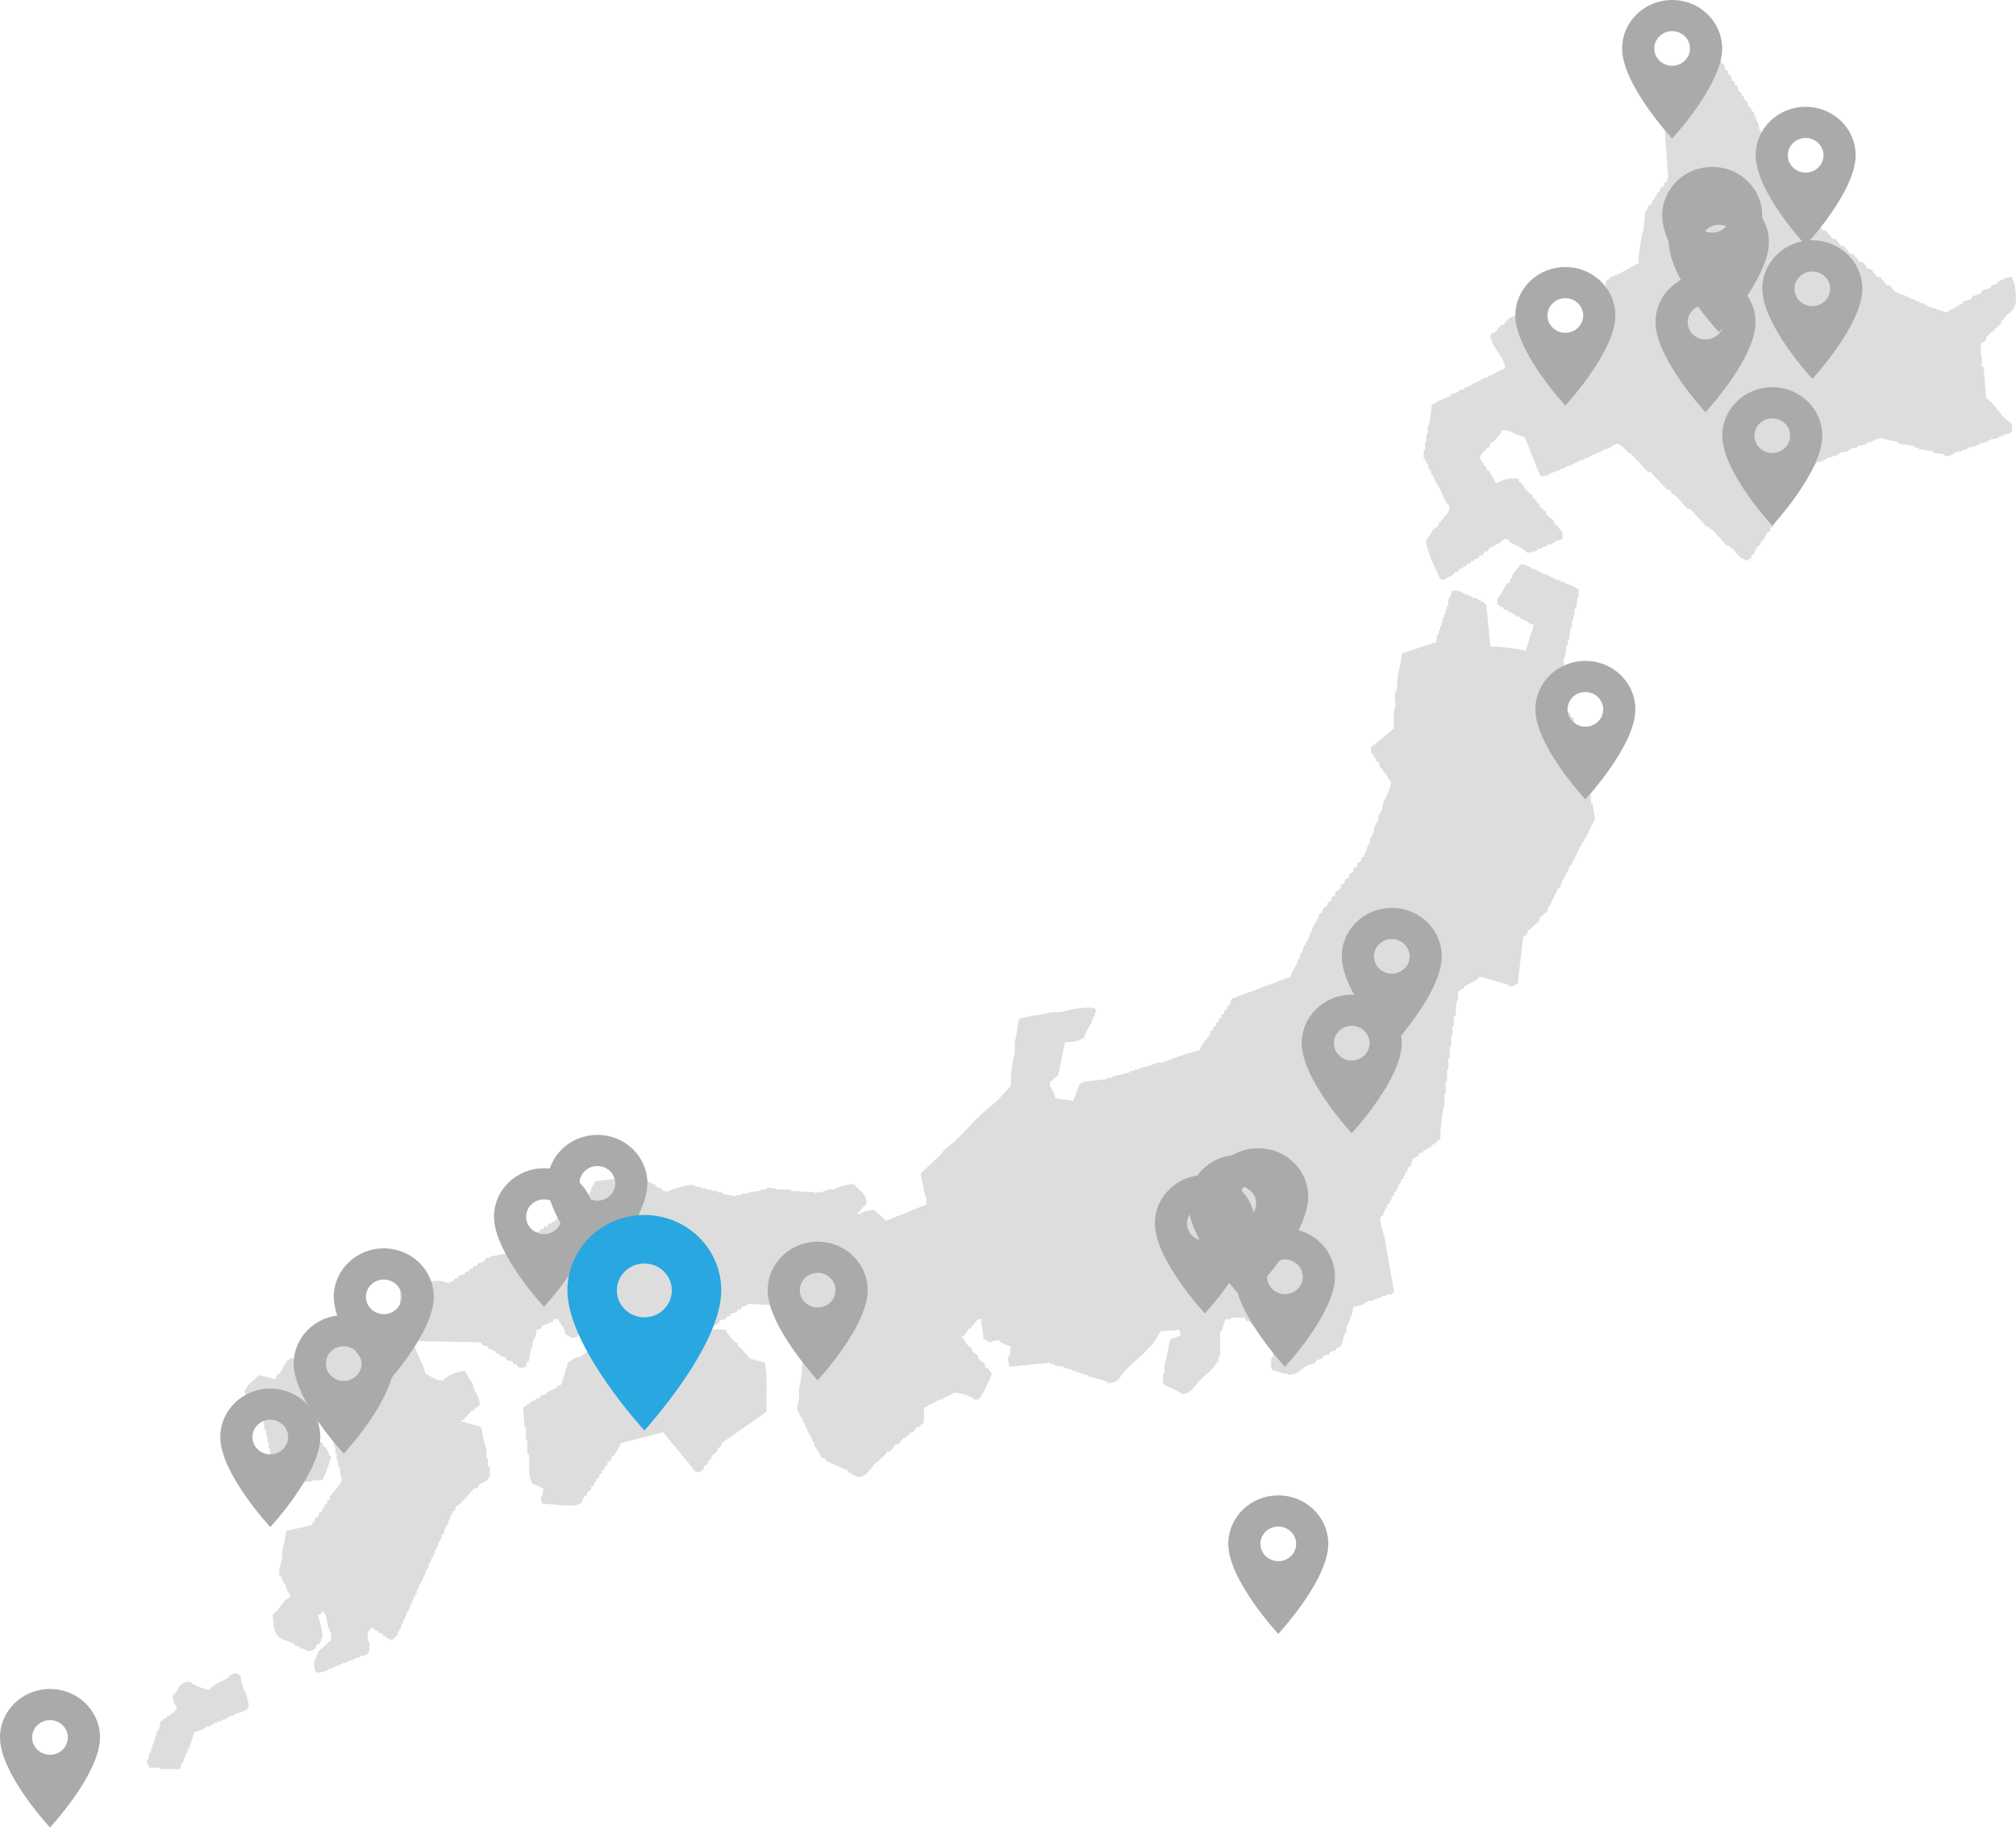 <svg width="302" height="274" viewBox="0 0 302 274" fill="none" xmlns="http://www.w3.org/2000/svg">
<path d="M297.542 50.907V50.498C298.291 49.818 299.033 49.138 299.782 48.452V48.043H299.985C300.123 47.839 300.255 47.634 300.392 47.43C300.919 46.894 301.584 46.648 301.817 45.794C302.2 45.379 301.907 42.431 301.614 42.118C301.548 41.914 301.476 41.709 301.41 41.505C300.356 41.577 299.901 41.908 299.171 42.323V42.527C298.901 42.593 298.626 42.666 298.357 42.732C298.291 42.87 298.219 43.002 298.153 43.141C297.746 43.279 297.339 43.412 296.932 43.55C296.866 43.688 296.794 43.821 296.728 43.959C296.321 44.097 295.914 44.23 295.507 44.368C295.441 44.506 295.369 44.639 295.303 44.777C294.896 44.915 294.489 45.048 294.082 45.186C294.016 45.324 293.944 45.457 293.878 45.595H293.471V45.8H293.064V46.004C292.543 46.299 292.016 46.395 291.639 46.822C290.621 46.479 289.603 46.142 288.586 45.8V45.595H288.178V45.391H287.568V45.186C287.298 45.12 287.023 45.048 286.753 44.981V44.777H286.143V44.572C285.873 44.506 285.598 44.434 285.328 44.368V44.163H284.718V43.959H284.311V43.754H283.904C283.634 43.412 283.359 43.075 283.089 42.732H282.682C282.341 42.323 282.006 41.914 281.664 41.505H281.257C280.916 41.096 280.581 40.687 280.239 40.278H279.832C279.563 39.935 279.287 39.598 279.018 39.255H278.611C278.27 38.846 277.934 38.437 277.593 38.028H277.186C276.845 37.619 276.509 37.21 276.168 36.801H275.761C275.492 36.458 275.216 36.121 274.947 35.778H274.54C274.198 35.369 273.863 34.96 273.522 34.551H273.115C272.773 34.142 272.438 33.733 272.097 33.324H271.69C271.348 32.915 271.013 32.506 270.672 32.097H270.265C269.995 31.754 269.72 31.417 269.45 31.074H269.043C268.702 30.665 268.367 30.256 268.025 29.847C267.822 29.781 267.618 29.709 267.415 29.643V29.234H267.211C267.145 28.891 267.074 28.554 267.008 28.211H266.804V27.622H266.601V27.008H266.397V26.599H266.193C266.128 26.19 266.056 25.781 265.99 25.372H265.786V24.963H265.583C265.517 24.554 265.445 24.145 265.379 23.736H265.176V23.327H264.972C264.834 22.713 264.703 22.1 264.565 21.486H264.361V21.077H264.158C264.092 20.668 264.02 20.259 263.954 19.85H263.751V19.441H263.547C263.481 19.032 263.409 18.623 263.344 18.214H263.14V17.805H262.936V17.191H262.733V16.794C262.595 16.728 262.463 16.656 262.326 16.59V16.181C262.188 16.114 262.056 16.042 261.919 15.976C261.853 15.706 261.781 15.429 261.715 15.158C261.577 15.092 261.446 15.02 261.308 14.954V14.544C261.17 14.478 261.038 14.406 260.901 14.34V13.931C260.763 13.865 260.631 13.793 260.494 13.726C260.428 13.456 260.356 13.179 260.29 12.908C260.152 12.842 260.021 12.77 259.883 12.704V12.295C259.745 12.229 259.614 12.156 259.476 12.09C259.41 11.82 259.338 11.543 259.272 11.272C259.135 11.206 259.003 11.134 258.865 11.068V10.659C258.727 10.593 258.596 10.52 258.458 10.454C258.392 10.184 258.32 9.907 258.254 9.636C258.117 9.57 257.985 9.498 257.847 9.432V9.023C257.71 8.956 257.578 8.884 257.44 8.818V8.409C257.356 8.277 257.171 8.265 257.033 8C256.159 8.06 255.77 8.235 255.201 8.614C255.135 8.752 255.063 8.884 254.997 9.023C254.728 9.089 254.453 9.161 254.183 9.227C254.117 9.365 254.045 9.498 253.98 9.636H253.572C253.507 9.774 253.435 9.907 253.369 10.045H252.962C252.896 10.184 252.824 10.316 252.758 10.454H252.351C252.285 10.593 252.213 10.725 252.147 10.863C251.944 10.929 251.74 11.002 251.537 11.068V11.272C251.267 11.338 250.992 11.411 250.723 11.477C250.657 11.615 250.585 11.748 250.519 11.886H250.112C250.046 12.024 249.974 12.156 249.908 12.295H249.501V12.499C249.298 12.638 249.094 12.77 248.89 12.908C249.232 17.54 249.567 22.172 249.908 26.797H249.705V27.207C249.567 27.273 249.435 27.345 249.298 27.411V27.82C249.094 27.959 248.89 28.091 248.687 28.229V28.638C248.549 28.704 248.417 28.776 248.28 28.843C248.214 29.047 248.142 29.252 248.076 29.456H247.873V29.865C247.735 29.931 247.603 30.004 247.465 30.07V30.479C247.262 30.617 247.058 30.75 246.855 30.888V31.297H246.651V31.706H246.448C246.382 32.524 246.31 33.342 246.244 34.16C245.843 35.538 245.442 37.836 245.43 39.472C244.382 39.959 243.346 40.584 242.376 41.108C241.969 41.246 241.562 41.378 241.155 41.517V41.721C240.951 41.86 240.748 41.992 240.544 42.13C240.478 45.264 240.407 48.392 240.341 51.526C239.934 51.664 239.526 51.797 239.119 51.935V52.14H238.509V52.344H238.102V52.549C237.527 52.843 237.126 52.663 236.677 53.162C235.946 53.072 235.557 52.886 235.048 52.549C234.982 52.41 234.91 52.278 234.844 52.14H234.437C234.372 52.001 234.3 51.869 234.234 51.731H233.827C233.761 51.592 233.689 51.46 233.623 51.322H233.216C233.15 51.183 233.078 51.051 233.012 50.913H232.605C232.539 50.774 232.468 50.642 232.402 50.504H231.995C231.929 50.365 231.857 50.233 231.791 50.094H231.384C231.318 49.956 231.246 49.824 231.18 49.685H230.773C230.707 49.547 230.635 49.415 230.57 49.276C230.366 49.21 230.163 49.138 229.959 49.072V48.867C229.169 48.338 228.037 48.013 227.516 47.231C226.415 47.279 226.061 47.706 225.481 48.254C225.415 48.392 225.343 48.525 225.277 48.663H224.87C224.529 49.072 224.193 49.481 223.852 49.89H223.445C223.325 50.299 223.475 50.064 223.241 50.299C223.481 52.158 225.307 53.307 225.481 55.201C224.624 55.388 224.097 55.875 223.445 56.224H223.038V56.428C222.631 56.567 222.224 56.699 221.816 56.837V57.042H221.409V57.247H221.002V57.451H220.595V57.656H220.188V57.86C219.918 57.926 219.643 57.998 219.374 58.065V58.269C219.104 58.335 218.829 58.407 218.559 58.474V58.678C218.152 58.816 217.745 58.949 217.338 59.087V59.292C216.733 59.617 214.746 60.248 214.488 60.723C214.35 61.746 214.219 62.769 214.081 63.785H213.877V65.012H213.674V66.239H213.47V67.466H213.267V68.694H213.47V69.103H213.674V69.512H213.877C213.943 69.782 214.015 70.059 214.081 70.33H214.285C214.35 70.6 214.422 70.877 214.488 71.148H214.692V71.557H214.895V71.966H215.099V72.375H215.302V72.784H215.506C216.063 73.837 216.272 75.118 217.134 75.846C217.081 76.718 216.913 76.802 216.524 77.277H216.32V77.686C216.182 77.752 216.051 77.825 215.913 77.891V78.095C215.775 78.161 215.644 78.234 215.506 78.3V78.709C215.236 78.913 214.961 79.118 214.692 79.322C214.308 79.858 214.231 80.393 213.674 80.754C213.53 82.384 215.021 85.085 215.709 86.679C215.913 86.745 216.117 86.817 216.32 86.883C216.691 86.444 217.248 86.396 217.745 86.065C217.811 85.927 217.883 85.795 217.949 85.656H218.38C218.446 85.518 218.517 85.386 218.583 85.247C218.787 85.181 218.99 85.109 219.194 85.043V84.838H219.601C219.667 84.7 219.739 84.568 219.805 84.429H220.212C220.278 84.291 220.35 84.159 220.415 84.02H220.823V83.816C221.026 83.75 221.23 83.677 221.433 83.611C221.499 83.473 221.571 83.341 221.637 83.202H222.044C222.182 82.998 222.313 82.793 222.451 82.589H222.858C222.924 82.45 222.996 82.318 223.062 82.18C223.828 81.668 224.714 81.428 225.301 80.748H225.912C225.977 80.886 226.049 81.019 226.115 81.157C226.959 81.686 228.151 82.047 228.762 82.793C229.528 82.739 229.827 82.661 230.39 82.384V82.18H231.001V81.975C231.27 81.909 231.546 81.837 231.815 81.771V81.566H232.426V81.362H232.833V81.157C233.24 81.019 233.647 80.886 234.054 80.748V79.725C233.719 79.449 233.533 79.022 233.24 78.703C233.102 78.637 232.971 78.564 232.833 78.498V78.089C232.426 77.746 232.019 77.41 231.611 77.067V76.658C231.27 76.387 230.935 76.11 230.594 75.84V75.43H230.39C230.252 75.226 230.121 75.022 229.983 74.817C229.845 74.751 229.713 74.679 229.576 74.612V74.203C229.235 73.933 228.899 73.656 228.558 73.385C228.133 72.79 228.241 72.573 227.54 72.158V71.749C226.109 71.491 225.289 71.864 224.08 72.363C223.738 71.749 223.403 71.136 223.062 70.522C222.924 70.456 222.792 70.384 222.655 70.318V69.909C222.517 69.842 222.385 69.77 222.247 69.704V69.295H222.044C221.768 68.838 222.128 69.012 221.637 68.681C221.828 67.978 222.415 67.52 222.858 67.045H223.062C223.128 66.841 223.199 66.636 223.265 66.432C223.403 66.366 223.535 66.293 223.672 66.227C224.199 65.668 224.75 65.126 225.097 64.387C226.51 64.489 227.007 65.283 228.354 65.409C229.217 67.274 229.893 69.506 230.797 71.334C232.06 71.28 231.869 71.118 232.629 70.721H233.036V70.516H233.647V70.312C233.916 70.245 234.192 70.173 234.461 70.107V69.903C234.803 69.836 235.138 69.764 235.479 69.698V69.493H235.886V69.289H236.293V69.085H236.701V68.88H237.311V68.675C237.581 68.609 237.856 68.537 238.125 68.471V68.266H238.533V68.062H239.143V67.857C239.413 67.791 239.688 67.719 239.958 67.653V67.448H240.365V67.244H240.975V67.039H241.383V66.835C241.802 66.606 241.873 66.787 242.197 66.426C242.933 66.63 243.304 67.214 243.825 67.653V67.857H244.232C245.113 68.808 245.999 69.764 246.879 70.715H247.286C248.1 71.599 248.914 72.483 249.729 73.367H250.136C250.202 73.506 250.273 73.638 250.339 73.776C250.609 73.981 250.884 74.185 251.154 74.39C251.698 75.004 252.237 75.617 252.782 76.231H253.189C254.004 77.115 254.818 77.999 255.632 78.883H256.039V79.088C256.243 79.226 256.446 79.359 256.65 79.497C257.326 80.243 258.009 80.995 258.685 81.746H259.093C259.158 81.885 259.23 82.017 259.296 82.156H259.5C260.086 82.727 260.416 83.539 261.332 83.792C261.565 84.02 261.332 83.876 261.739 83.996C261.943 83.744 262.23 83.744 262.35 83.587V83.178C262.487 83.112 262.619 83.04 262.757 82.974C262.823 82.769 262.894 82.565 262.96 82.36H263.164V81.951C263.367 81.813 263.571 81.68 263.775 81.542V81.133C263.912 81.067 264.044 80.995 264.182 80.928C264.248 80.724 264.319 80.519 264.385 80.315H264.589V79.906C264.792 79.767 264.996 79.635 265.2 79.497V79.088C265.337 79.022 265.469 78.949 265.607 78.883C265.673 78.679 265.744 78.474 265.81 78.27H266.014V77.861C266.151 77.794 266.283 77.722 266.421 77.656V77.247C266.624 77.109 266.828 76.977 267.032 76.838V76.429C267.169 76.363 267.301 76.291 267.439 76.225C267.505 76.02 267.576 75.816 267.642 75.611H267.846V75.202C267.984 75.136 268.115 75.064 268.253 74.998V74.588C268.457 74.45 268.66 74.318 268.864 74.179V73.77C269.001 73.704 269.133 73.632 269.271 73.566C269.337 73.361 269.409 73.157 269.474 72.952H269.678V72.543C269.882 72.405 270.085 72.273 270.289 72.134V71.725C270.426 71.659 270.558 71.587 270.696 71.521C270.762 71.316 270.833 71.112 270.899 70.907H271.103V70.498C271.241 70.432 271.372 70.36 271.51 70.293V69.885H271.714C271.851 69.68 271.983 69.475 272.121 69.271C272.462 69.205 272.797 69.133 273.139 69.066V68.862H273.546V68.657C273.887 68.591 274.222 68.519 274.563 68.453V68.248H275.174V68.044H275.581V67.839C275.988 67.773 276.396 67.701 276.803 67.635V67.43H277.21V67.226C277.551 67.16 277.886 67.087 278.228 67.021V66.817C278.635 66.751 279.042 66.678 279.449 66.612V66.408H279.856V66.203H280.467V65.999H280.874V65.794H281.485V65.59C282.437 65.794 283.383 65.999 284.335 66.203V66.408C285.149 66.546 285.963 66.678 286.777 66.817V67.021H287.388V67.226C288.136 67.364 288.879 67.496 289.627 67.635V67.839C290.172 67.906 290.711 67.978 291.256 68.044V68.248C292.172 68.501 292.771 67.839 293.291 67.635H293.902V67.43H294.513V67.226H294.92V67.021C295.327 66.955 295.734 66.883 296.141 66.817V66.612H296.548V66.408C296.956 66.342 297.363 66.269 297.77 66.203V65.999H298.177V65.794C298.584 65.728 298.991 65.656 299.398 65.59V65.385H299.805V65.181H300.416V64.976H301.003C301.039 64.958 301.212 64.669 301.41 64.567V63.544C301.003 63.202 300.596 62.865 300.189 62.522C299.321 61.65 298.632 60.278 297.542 59.665C297.405 58.101 297.273 56.531 297.135 54.967H296.932C296.74 54.293 297.099 53.559 296.728 53.126V51.49C297.003 51.316 297.273 51.111 297.542 50.907ZM238.323 120.358V119.336C237.868 117.886 237.551 115.913 237.102 114.433C236.76 112.388 236.425 110.349 236.084 108.304H235.88C235.814 108.033 235.743 107.756 235.677 107.486C235.539 107.419 235.407 107.347 235.27 107.281V106.872C235.132 106.806 235 106.734 234.862 106.668C234.797 106.397 234.725 106.12 234.659 105.849C234.521 105.783 234.389 105.711 234.252 105.645V105.236C234.072 104.923 233.539 104.207 233.234 104.009C233.33 102.427 233.833 100.815 234.252 99.515V98.493H234.455C234.521 97.879 234.593 97.266 234.659 96.652H234.862V95.834H235.066C235.132 95.221 235.204 94.607 235.27 93.993H235.473V92.971H235.677V92.153H235.88V91.13H236.084C236.299 90.475 236.096 89.747 236.491 89.29V88.267C235.946 87.996 235.407 87.72 234.862 87.449H234.455V87.244C234.186 87.178 233.91 87.106 233.641 87.04V86.835H233.03V86.631H232.623V86.426H232.216V86.222H231.809V86.017H231.198V85.813H230.791V85.608H230.384V85.404H229.977V85.199H229.366V84.995C228.917 84.766 228.917 84.977 228.552 84.586H227.738C227.331 85.133 226.923 85.674 226.516 86.222V86.631H226.313C226.247 86.835 226.175 87.04 226.109 87.244C225.971 87.311 225.84 87.383 225.702 87.449C225.187 88.219 224.954 89.103 224.277 89.699V90.517C224.415 90.583 224.547 90.655 224.684 90.721V90.926H225.091C225.157 91.064 225.229 91.196 225.295 91.335H225.702L226.109 91.744H226.516V91.948H226.923C226.989 92.087 227.061 92.219 227.127 92.357H227.534L227.941 92.766H228.348V92.971H228.756V93.175C229.067 93.392 229.33 93.5 229.773 93.584C229.366 94.878 228.959 96.171 228.552 97.464C226.935 97.151 225.115 96.827 223.259 96.851C223.056 94.739 222.852 92.628 222.649 90.517H222.445V90.312H222.241V90.108H221.834V89.903H221.427V89.699C221.086 89.632 220.751 89.56 220.409 89.494V89.29H220.002V89.085H219.595C218.799 88.658 218.925 88.466 217.559 88.472C217.434 89.043 217.116 89.446 216.949 89.903V90.721H216.745V91.335H216.542V91.948H216.338V92.562H216.135V93.175H215.931V93.789H215.727V94.403H215.524V95.016H215.32C215.254 95.425 215.183 95.834 215.117 96.243H214.913C213.285 96.791 211.656 97.332 210.028 97.879C209.932 98.878 209.662 100.093 209.417 100.941C209.351 101.825 209.279 102.71 209.213 103.594H209.01C208.752 104.496 209.321 105.849 208.806 106.451V109.104C207.651 110.054 206.501 111.011 205.346 111.961C205.382 112.478 205.352 112.683 205.549 112.984H205.753V113.393C205.89 113.459 206.022 113.531 206.16 113.597V114.006C206.298 114.072 206.429 114.144 206.567 114.211C206.633 114.481 206.705 114.758 206.771 115.029C206.908 115.095 207.04 115.167 207.178 115.233V115.642C207.315 115.708 207.447 115.781 207.585 115.847C207.92 116.352 207.89 116.743 208.399 117.074C208.249 118.355 207.603 119.36 207.178 120.34C207.112 120.749 207.04 121.158 206.974 121.567H206.771V121.976H206.567C206.501 122.385 206.429 122.794 206.363 123.203H206.16V123.612H205.956C205.89 124.021 205.819 124.43 205.753 124.84H205.549V125.249H205.346C205.28 125.658 205.208 126.067 205.142 126.476H204.939V126.885H204.735V127.498H204.531V127.907H204.328V128.316C204.19 128.382 204.058 128.455 203.921 128.521V128.93C203.717 129.068 203.514 129.201 203.31 129.339V129.748C203.106 129.886 202.903 130.019 202.699 130.157V130.566C202.496 130.704 202.292 130.837 202.089 130.975V131.384C201.885 131.522 201.681 131.655 201.478 131.793V132.202C201.274 132.34 201.071 132.473 200.867 132.611V133.02C200.598 133.225 200.322 133.429 200.053 133.634V134.043C199.849 134.181 199.646 134.313 199.442 134.452V134.861C199.239 134.999 199.035 135.132 198.832 135.27V135.679C198.628 135.817 198.424 135.95 198.221 136.088C198.155 136.292 198.083 136.497 198.017 136.702C197.88 136.768 197.748 136.84 197.61 136.906C197.544 137.177 197.472 137.453 197.407 137.724H197.203V138.133H196.999V138.542H196.796C196.658 138.951 196.527 139.36 196.389 139.769H196.185V140.383H195.982V140.792H195.778V141.201H195.575V141.61H195.371C195.233 142.019 195.102 142.428 194.964 142.837H194.76V143.451H194.557V143.86H194.353V144.269C194.012 144.912 193.503 145.466 193.335 146.314C190.42 147.403 187.504 148.491 184.582 149.58C184.319 149.779 184.355 150.326 184.175 150.603H183.971C183.906 150.807 183.834 151.012 183.768 151.216C183.63 151.282 183.498 151.355 183.361 151.421V151.83C183.223 151.896 183.091 151.968 182.954 152.034V152.443C182.816 152.509 182.684 152.582 182.546 152.648V153.057C182.409 153.123 182.277 153.195 182.139 153.261V153.67C182.002 153.737 181.87 153.809 181.732 153.875V154.284C181.594 154.35 181.463 154.422 181.325 154.488V154.898C180.834 155.631 179.948 156.359 179.697 157.352C177.727 157.755 175.751 158.555 173.997 159.192H173.182V159.397H172.572V159.601H171.961V159.806H171.147V160.01H170.536V160.215H169.925V160.419H169.315V160.624C168.435 160.829 167.549 161.033 166.668 161.238V161.442H165.854V161.647C164.633 161.785 163.411 161.917 162.19 162.056V162.26H161.783C161.442 163.144 161.106 164.029 160.765 164.913C159.885 164.775 158.999 164.642 158.119 164.504C157.981 164.095 157.849 163.686 157.712 163.277H157.508V162.868H157.304V162.254H157.101C157.574 161.845 158.053 161.436 158.526 161.027C158.867 159.391 159.202 157.761 159.544 156.125C160.166 156.119 161.472 156.004 161.783 155.716C161.986 155.649 162.19 155.577 162.394 155.511C162.531 155.102 162.663 154.693 162.801 154.284H163.004V153.875H163.208V153.466H163.411C163.549 153.057 163.681 152.648 163.818 152.239H164.022V151.625H164.226C164.16 151.421 164.088 151.216 164.022 151.012C162.465 150.753 160.43 151.186 158.933 151.625H157.508C156.071 152.046 154.006 152.131 152.622 152.648C152.419 153.707 152.293 155.156 152.012 156.119V157.755C151.641 159.048 151.383 161.039 151.401 162.657C150.725 163.409 150.042 164.155 149.365 164.907C148.551 165.587 147.737 166.266 146.923 166.952C145.103 168.763 143.534 170.736 141.426 172.263C141.289 172.468 141.157 172.672 141.019 172.877C140.001 173.827 138.984 174.784 137.966 175.734C137.996 176.444 138.487 179.085 138.78 179.41V180.432C136.744 181.25 134.709 182.068 132.673 182.886C132.254 182.17 131.464 181.942 131.045 181.25C130.206 181.256 129.207 181.449 128.805 181.864H128.398C128.871 181.316 129.35 180.775 129.823 180.228C129.733 178.573 128.62 178.429 127.991 177.37C126.566 177.394 125.734 177.828 124.734 178.188H123.92V178.393H123.309V178.597H122.291V178.802H122.088V178.597C120.866 178.531 119.645 178.459 118.424 178.393V178.188H116.592C116.292 178.104 115.364 177.803 114.759 177.984V178.188H113.945V178.393C113.335 178.459 112.724 178.531 112.113 178.597V178.802H111.095V179.007H110.281V179.211C109.605 179.073 108.922 178.94 108.245 178.802V178.597H107.431V178.393H106.617V178.188H105.803V177.984H104.988V177.779H104.174V177.575C103.067 177.244 100.42 178.303 99.696 178.597V178.393H99.289C99.223 178.255 99.151 178.122 99.085 177.984H98.678V177.779H98.271C98.205 177.641 98.133 177.509 98.067 177.37H97.66V177.166H97.253C97.187 177.027 97.115 176.895 97.049 176.757C96.78 176.691 96.505 176.618 96.235 176.552C96.169 176.414 96.097 176.282 96.032 176.143C95.463 175.885 94.271 176.27 93.996 176.348C92.367 176.552 90.739 176.757 89.11 176.961C89.044 177.166 88.973 177.37 88.907 177.575H88.703V177.984H88.5V178.597H88.296V179.007H88.093V179.62C87.889 179.686 87.685 179.758 87.482 179.825C87.416 179.963 87.344 180.095 87.278 180.234C87.075 180.3 86.871 180.372 86.668 180.438V180.643H86.26C86.195 180.781 86.123 180.913 86.057 181.052C85.787 181.118 85.512 181.19 85.243 181.256C85.177 181.395 85.105 181.527 85.039 181.665H84.632C84.566 181.804 84.494 181.936 84.428 182.074H84.021C83.955 182.213 83.884 182.345 83.818 182.483H83.411C83.345 182.622 83.273 182.754 83.207 182.892C83.003 182.958 82.8 183.031 82.596 183.097V183.301H82.189C82.123 183.44 82.052 183.572 81.986 183.71H81.579C81.513 183.849 81.441 183.981 81.375 184.119H80.968C80.902 184.258 80.83 184.39 80.764 184.528H80.357C80.291 184.667 80.219 184.799 80.154 184.938C79.884 185.004 79.609 185.076 79.339 185.142V185.347C79.136 185.413 78.932 185.485 78.729 185.551C78.663 185.689 78.591 185.822 78.525 185.96H78.118C78.052 186.098 77.98 186.231 77.914 186.369H77.507C77.441 186.507 77.37 186.64 77.304 186.778H76.897C76.831 186.916 76.759 187.049 76.693 187.187H76.286C76.22 187.326 76.148 187.458 76.082 187.596H75.675V187.801C74.927 187.939 74.184 188.071 73.436 188.21V188.414H72.825C72.688 188.619 72.556 188.823 72.418 189.028C72.149 189.094 71.873 189.166 71.604 189.232C71.538 189.371 71.466 189.503 71.4 189.641H70.993C70.927 189.78 70.856 189.912 70.79 190.05H70.382C70.317 190.189 70.245 190.321 70.179 190.459H69.772C69.706 190.598 69.634 190.73 69.568 190.869C69.299 190.935 69.023 191.007 68.754 191.073C68.688 191.211 68.616 191.344 68.55 191.482H68.143C68.077 191.62 68.005 191.753 67.94 191.891H67.533V192.096C66.994 192.3 66.383 191.939 66.108 191.891C65.234 191.747 63.797 192.174 63.258 191.687C62.168 191.675 60.779 191.602 60.001 191.891C59.935 194.345 59.863 196.793 59.797 199.242C58.959 199.26 57.211 199.464 56.744 199.037H53.487C53.421 199.176 53.349 199.308 53.283 199.446H52.876C52.535 199.855 52.199 200.264 51.858 200.673H51.451C51.044 201.148 50.637 201.624 50.23 202.105H49.822C49.481 202.514 49.146 202.923 48.805 203.332H48.398V203.537C47.937 203.928 47.637 204.379 46.973 204.559V204.764C46.296 204.493 45.614 204.216 44.937 203.946V203.741H44.53V203.537H43.919V203.332C42.71 203.639 42.506 204.878 41.883 205.786H41.68C41.446 206.087 41.38 206.141 41.273 206.604C40.459 206.4 39.644 206.195 38.83 205.991C38.201 206.743 37.076 207.152 36.794 208.24H36.591C36.537 208.403 37.1 209.522 37.202 209.672C37.405 209.81 37.609 209.943 37.812 210.081V210.49C37.95 210.556 38.082 210.628 38.219 210.695V211.104C38.357 211.17 38.489 211.242 38.626 211.308V211.717C38.83 211.856 39.033 211.988 39.237 212.126V212.535H39.441C39.507 213.083 39.578 213.624 39.644 214.171H39.848V214.99H40.051V216.012H40.255V217.035H40.459V217.853H40.662V218.875H40.866C40.931 219.218 41.003 219.555 41.069 219.898H41.476V220.102C41.716 220.187 43.68 219.158 44.326 219.08C44.308 220.493 44.26 221.035 44.733 221.937C45.434 221.955 46.601 222.075 46.973 221.733H48.194C48.619 221.522 49.397 218.881 49.619 218.262C49.182 217.895 49.134 217.323 48.805 216.83C48.667 216.764 48.535 216.692 48.398 216.626V216.217C48.26 216.15 48.128 216.078 47.99 216.012C47.458 215.212 47.344 214.544 47.38 213.155H49.008V213.359H49.212C49.278 213.702 49.349 214.039 49.415 214.382H49.619V214.996H49.822V215.814H50.026V216.632H50.23V217.654H50.433V218.677H50.637V219.699H50.84C51.056 220.355 50.858 221.077 51.247 221.54C50.954 222.653 49.966 223.369 49.415 224.193V224.602C49.278 224.668 49.146 224.74 49.008 224.806V225.215C48.87 225.282 48.739 225.354 48.601 225.42V225.829H48.398C48.332 226.033 48.26 226.238 48.194 226.443C48.056 226.509 47.925 226.581 47.787 226.647V227.056C47.583 227.194 47.38 227.327 47.176 227.465V227.874H46.973C46.781 228.127 46.823 228.271 46.565 228.488C45.344 228.758 44.123 229.035 42.901 229.306C42.746 230.184 42.524 231.375 42.291 232.163V233.39C42.159 233.823 41.626 235.339 41.883 236.043H42.087V236.452H42.291V236.861H42.494V237.27H42.698C42.835 237.679 42.967 238.088 43.105 238.497H43.308V238.906H43.512C43.56 239.255 42.871 239.538 42.698 239.724C42.045 240.416 41.728 241.27 40.866 241.769C40.866 242.714 41.015 244.374 41.476 244.831C42.003 245.721 43.195 245.763 44.123 246.263V246.467C44.392 246.533 44.667 246.605 44.937 246.672V246.876C45.5 247.135 45.482 246.78 45.955 247.285C47.38 247.291 47.026 247.051 47.583 246.263H47.787C48.02 245.968 48.092 245.902 48.194 245.445C48.589 244.975 47.835 242.599 47.583 241.974C47.966 241.793 48.176 241.709 48.398 241.36C49.062 242.022 48.99 243.959 49.619 244.626V245.649C48.942 246.263 48.26 246.876 47.583 247.49V247.899H47.38V248.512H47.176C46.937 249.222 47.098 249.848 47.176 250.353C47.583 250.473 47.35 250.323 47.583 250.557C48.23 250.485 48.685 250.395 49.212 250.148V249.944H49.822V249.739H50.23V249.535H50.84V249.33H51.247V249.126H51.858V248.921H52.265V248.717H52.876V248.512H53.283V248.308H53.894V248.103C54.235 248.037 54.57 247.965 54.912 247.899C54.959 247.875 55.109 247.598 55.319 247.49V245.854H55.115C55.085 244.993 55.013 244.356 55.522 244.013V243.808C55.726 243.875 55.929 243.947 56.133 244.013V244.217H56.54C56.606 244.356 56.678 244.488 56.744 244.626H57.151C57.217 244.765 57.288 244.897 57.354 245.035H57.761V245.24C58.211 245.517 58.049 245.15 58.372 245.649C59.115 245.559 59.049 245.475 59.39 245.035H59.593V244.422H59.797V244.013H60.001C60.066 243.742 60.138 243.466 60.204 243.195H60.408V242.581H60.611C60.749 242.172 60.881 241.763 61.019 241.354H61.222V240.945H61.426V240.332H61.629C61.767 239.923 61.899 239.514 62.036 239.105H62.24V238.695H62.444V238.082H62.647C62.713 237.811 62.785 237.535 62.851 237.264H63.054V236.855H63.312V236.241H63.515C63.653 235.832 63.785 235.423 63.922 235.014H64.126C64.192 234.671 64.264 234.334 64.329 233.992H64.533C64.599 233.721 64.671 233.444 64.737 233.173H64.94V232.764H65.144V232.151H65.347C65.485 231.742 65.617 231.333 65.754 230.924H65.958V230.515H66.162V229.901H66.365C66.503 229.492 66.635 229.083 66.772 228.674H66.976V228.265H67.179V227.652H67.383C67.449 227.381 67.521 227.104 67.586 226.833H67.79V226.424C67.928 226.358 68.059 226.286 68.197 226.22V225.811C68.538 225.54 68.874 225.263 69.215 224.993C69.826 224.313 70.436 223.633 71.047 222.948H71.454C71.592 222.743 71.724 222.539 71.861 222.334C72.508 221.883 73.053 222.003 73.286 221.107H73.49C73.238 220.716 73.478 220.247 73.286 219.675H73.083V218.448H72.879V217.221C72.55 216.247 72.251 214.803 72.065 213.75C71.113 213.48 70.167 213.203 69.215 212.932L69.011 212.728H69.418C69.826 212.253 70.233 211.777 70.64 211.296H71.047V211.092C71.317 210.887 71.592 210.683 71.861 210.478C71.807 209.101 71.496 209.083 71.047 208.228C70.981 207.958 70.909 207.681 70.844 207.41C70.436 206.731 70.029 206.051 69.622 205.365C68.514 205.383 66.772 206.165 66.365 206.797C65.144 206.725 64.611 206.177 63.719 205.774C63.342 203.994 62.222 202.622 61.887 200.872C65.275 200.938 68.67 201.01 72.059 201.076C72.125 201.215 72.197 201.347 72.262 201.485C72.532 201.551 72.807 201.624 73.077 201.69C73.143 201.828 73.214 201.961 73.28 202.099H73.687V202.303H74.094C74.16 202.442 74.232 202.574 74.298 202.712C74.502 202.779 74.705 202.851 74.909 202.917V203.122C75.178 203.188 75.454 203.26 75.723 203.326C75.789 203.464 75.861 203.597 75.927 203.735C76.196 203.801 76.471 203.873 76.741 203.94C76.807 204.078 76.879 204.21 76.944 204.349H77.352C77.417 204.487 77.489 204.619 77.555 204.758C78.076 205.022 78.322 204.794 78.776 204.758C78.842 204.487 78.914 204.21 78.98 203.94H79.184C79.321 203.26 79.453 202.58 79.591 201.894H79.794V201.076C79.998 200.511 80.345 200.036 80.405 199.236C80.609 199.169 80.812 199.097 81.016 199.031C81.082 198.893 81.153 198.76 81.219 198.622C81.908 198.189 82.584 198.303 83.051 197.6H83.662C83.728 197.804 83.8 198.009 83.866 198.213H84.069V198.622H84.273C84.728 199.458 84.422 199.939 85.494 200.258V200.463C85.823 200.336 86.081 200.397 86.512 200.258V200.054H87.326V199.849C87.937 199.783 88.548 199.711 89.158 199.645V199.44H89.972V199.236H90.787V199.031H91.601V198.827H92.415V198.622H93.433V198.418H94.247V198.213H95.062C96.271 197.804 97.498 197.401 99.133 197.395C100.013 197.329 100.899 197.257 101.779 197.191V197.395H102.186C102.252 197.533 102.324 197.666 102.39 197.804C102.659 197.87 102.935 197.942 103.204 198.009C103.27 198.147 103.342 198.279 103.408 198.418H103.815C104.3 198.688 104.605 199.067 105.24 199.236C104.701 199.735 103.845 199.392 103.001 199.645C101.797 200.006 100.115 200.054 98.929 200.463C98.81 200.872 98.959 200.637 98.726 200.872C98.738 202.129 98.864 203.825 98.522 204.752C97.546 204.77 94.301 204.962 93.84 204.547H92.212C92.146 204.343 92.074 204.138 92.008 203.934C91.871 203.867 91.739 203.795 91.601 203.729V203.32C91.397 203.182 91.194 203.049 90.99 202.911V202.502C90.853 202.436 90.721 202.364 90.583 202.297C90.517 202.093 90.445 201.888 90.38 201.684C88.596 201.744 87.889 202.688 86.716 203.32H86.308C86.189 203.386 85.141 204.06 85.087 204.138C84.746 205.227 84.41 206.316 84.069 207.404C83.866 207.471 83.662 207.543 83.459 207.609C83.393 207.747 83.321 207.88 83.255 208.018H82.848V208.222H82.441V208.427H82.034C81.968 208.565 81.896 208.698 81.83 208.836C81.561 208.902 81.285 208.974 81.016 209.04C80.95 209.179 80.878 209.311 80.812 209.45H80.405L79.998 209.859H79.591C79.525 209.997 79.453 210.129 79.387 210.268H78.98V210.472C78.776 210.61 78.573 210.743 78.369 210.881C78.435 211.831 78.507 212.788 78.573 213.738H78.776V215.784H78.98V217.829H79.184C79.489 218.923 78.986 221.005 79.591 221.708V222.118C79.746 222.376 80.878 222.575 81.219 222.936H81.423C81.285 223.194 81.351 223.946 81.219 224.163H81.016C81.04 224.698 81.094 224.854 81.219 225.185C82.004 225.342 86.165 225.703 86.512 225.39C87.41 225.131 87.105 224.794 87.53 224.163C87.668 224.097 87.799 224.024 87.937 223.958V223.549C88.141 223.411 88.344 223.278 88.548 223.14V222.731C88.685 222.665 88.817 222.593 88.955 222.527C89.021 222.322 89.092 222.118 89.158 221.913H89.362V221.504C89.499 221.438 89.631 221.366 89.769 221.299V220.89C89.907 220.824 90.038 220.752 90.176 220.686V220.277C90.314 220.211 90.445 220.139 90.583 220.072V219.663C90.721 219.597 90.853 219.525 90.99 219.459V219.05C91.194 218.911 91.397 218.779 91.601 218.641V218.232C91.739 218.166 91.871 218.093 92.008 218.027C92.349 217.414 92.685 216.8 93.026 216.187C95.127 215.639 97.229 215.098 99.337 214.55C100.965 216.523 102.594 218.502 104.222 220.475H105.036V220.271C105.174 220.205 105.306 220.133 105.443 220.066V219.657C105.647 219.519 105.851 219.387 106.054 219.248V218.839C106.192 218.773 106.324 218.701 106.461 218.635C106.527 218.43 106.599 218.226 106.665 218.021C106.934 217.817 107.21 217.612 107.479 217.408V216.999C107.683 216.86 107.886 216.728 108.09 216.59V216.181C110.329 214.617 112.568 213.047 114.807 211.483C114.807 209.083 114.975 206.201 114.604 204.126C113.855 203.922 113.113 203.717 112.365 203.512C111.892 202.965 111.413 202.424 110.94 201.876C110.802 201.81 110.67 201.738 110.533 201.672V201.263C110.395 201.197 110.263 201.124 110.125 201.058C109.599 200.499 109.042 199.958 108.7 199.218C107.737 199.037 107.24 199.115 106.258 199.218V198.809C106.826 198.676 107.228 198.496 107.683 198.195C107.748 198.057 107.82 197.924 107.886 197.786C108.156 197.72 108.431 197.648 108.7 197.581C108.766 197.443 108.838 197.311 108.904 197.172H109.311C109.377 197.034 109.449 196.902 109.515 196.763C109.784 196.697 110.06 196.625 110.329 196.559C110.395 196.421 110.467 196.288 110.533 196.15H110.94C111.006 196.012 111.077 195.879 111.143 195.741C111.413 195.675 111.688 195.602 111.957 195.536V195.332C113.652 195.398 115.352 195.47 117.047 195.536C117.316 195.873 117.753 196.06 118.064 196.354C118.13 196.493 118.202 196.625 118.268 196.763H118.675C118.945 197.106 119.22 197.443 119.489 197.786H119.896C120.411 198.159 120.292 198.598 121.118 198.809C121.477 199.127 124.531 198.827 125.596 198.809V199.627C125.351 199.825 125.189 200.288 124.986 200.445H124.578C124.513 200.583 124.441 200.715 124.375 200.854H124.171C124.105 200.992 124.034 201.124 123.968 201.263H123.561C123.423 201.467 123.291 201.672 123.154 201.876H122.746C122.609 202.081 122.477 202.285 122.339 202.49H121.932C121.729 202.761 121.525 203.037 121.321 203.308C120.89 203.627 121.112 203.103 120.711 203.717H120.304C120.07 205.004 120.034 206.809 119.693 208.006V209.642C119.615 209.919 119.28 210.899 119.489 211.483H119.693V211.892H119.896V212.301H120.1C120.166 212.571 120.238 212.848 120.304 213.119H120.507C120.573 213.389 120.645 213.666 120.711 213.937H120.914V214.346H121.118V214.755H121.321V215.164H121.525V215.573H121.729V215.982H121.932V216.391C122.339 217.071 122.746 217.75 123.154 218.436H123.561C123.627 218.575 123.698 218.707 123.764 218.845C124.848 219.32 125.938 219.802 127.021 220.277C127.087 220.415 127.159 220.548 127.225 220.686H127.632V220.89C128.051 221.125 128.087 220.89 128.446 221.299C129.889 221.209 130.32 220.03 131.093 219.254C131.566 218.845 132.044 218.436 132.517 218.027C132.655 217.823 132.787 217.618 132.925 217.414H133.332C133.601 217.071 133.877 216.734 134.146 216.391H134.553C134.823 216.048 135.098 215.711 135.367 215.368H135.757C135.822 215.23 135.894 215.098 135.96 214.959H136.164C136.23 214.821 136.301 214.689 136.367 214.55H136.774C136.978 214.28 137.182 214.003 137.385 213.732H137.792C137.858 213.594 137.93 213.462 137.996 213.323H138.199C138.535 212.812 138.409 211.681 138.403 210.869C138.606 210.803 138.81 210.731 139.014 210.665V210.46H139.421V210.256H139.828V210.051H140.235V209.846H140.642V209.642H141.253V209.437C141.869 209.137 142.45 209.101 142.881 208.619C143.923 208.637 145.462 209.095 145.935 209.642H146.545C147.06 209.395 148.312 206.502 148.581 205.762C148.306 205.54 148.204 205.203 147.97 204.944C147.833 204.878 147.701 204.806 147.563 204.74V204.331C147.222 204.06 146.887 203.783 146.545 203.512V203.103C146.276 202.899 146.001 202.694 145.731 202.49C145.665 202.285 145.594 202.081 145.528 201.876C145.39 201.81 145.258 201.738 145.121 201.672C144.785 201.317 144.522 200.92 144.306 200.445H144.103V200.24C144.803 199.837 144.695 199.603 145.121 199.013H145.324C145.731 198.538 146.138 198.063 146.545 197.581H146.953C147.09 198.604 147.222 199.627 147.36 200.643C147.563 200.709 147.767 200.782 147.97 200.848V201.052C148.413 201.161 149.102 200.595 149.802 200.848V201.052C150.341 201.293 150.868 201.552 151.431 201.666C151.365 202.141 151.293 202.622 151.227 203.097H151.024C151.018 203.831 151.048 204.258 151.227 204.734C153.263 204.529 155.299 204.325 157.334 204.12V204.325H157.945V204.529C158.418 204.595 158.897 204.667 159.37 204.734V204.938H159.981V205.143H160.591V205.347H161.202V205.552H161.813V205.756H162.423V205.961H163.034V206.165C163.926 206.514 165.495 206.61 166.088 207.188C167.716 207.11 167.722 206.183 168.53 205.347C170.327 203.488 172.697 201.93 173.823 199.422C174.775 199.356 175.721 199.284 176.673 199.218C176.739 199.488 176.811 199.765 176.877 200.036C176.332 200.24 175.793 200.445 175.248 200.649C175.021 201.9 174.775 203.386 174.434 204.529V205.756H174.23V207.188C174.47 207.669 176.577 208.277 177.08 208.824C178.517 208.746 178.96 207.549 179.726 206.779C180.66 205.846 181.744 205.167 182.373 203.922H182.576V203.103H182.78V199.428H182.983C183.187 198.815 183.391 198.201 183.594 197.587H184.408V197.383H186.444C186.51 197.521 186.582 197.654 186.648 197.792C186.851 197.858 187.055 197.93 187.258 197.997C187.396 198.201 187.528 198.406 187.665 198.61H188.073C188.138 198.748 188.21 198.881 188.276 199.019C188.821 199.392 189.348 199.488 189.701 200.042H190.515C190.803 199.903 191.659 197.87 191.737 197.389H192.144C191.94 198.003 191.737 198.616 191.533 199.23V200.048H191.33V200.866H191.126V201.684H190.923V202.502H190.719V203.32H190.515C190.282 204.048 190.432 204.643 190.515 205.161C191.126 205.365 191.737 205.57 192.347 205.774H192.958V205.979C194.437 205.876 194.88 205.137 195.808 204.547C196.215 204.409 196.622 204.276 197.029 204.138C197.095 204 197.167 203.867 197.233 203.729C197.502 203.663 197.778 203.591 198.047 203.525C198.113 203.386 198.185 203.254 198.251 203.115C198.52 203.049 198.796 202.977 199.065 202.911C199.131 202.773 199.203 202.64 199.269 202.502C199.538 202.436 199.813 202.364 200.083 202.297C200.149 202.159 200.221 202.027 200.286 201.888C200.49 201.822 200.694 201.75 200.897 201.684C201.173 201.022 201.226 200.385 201.508 199.639H201.711V198.821C202.047 197.894 202.645 196.932 202.729 195.759C203.208 195.657 203.879 195.56 204.358 195.35V195.145H204.765V194.941C205.172 194.875 205.579 194.802 205.986 194.736V194.532H206.597V194.327H207.004V194.123H207.615V193.918H208.429C208.435 193.912 208.651 193.599 208.836 193.509C208.363 190.784 207.884 188.059 207.411 185.341C207.303 184.992 206.597 182.766 206.801 182.279C206.938 182.213 207.07 182.14 207.208 182.074V181.665H207.411V181.256L207.818 180.847V180.438C207.956 180.372 208.088 180.3 208.225 180.234V179.825H208.429V179.416L208.836 179.007V178.597C208.974 178.531 209.106 178.459 209.243 178.393V177.984H209.447V177.575L209.854 177.166V176.757C209.992 176.691 210.123 176.618 210.261 176.552V176.143H210.465V175.734L210.872 175.325V174.916C211.01 174.85 211.141 174.778 211.279 174.712C211.417 174.303 211.548 173.894 211.686 173.485C211.89 173.418 212.093 173.346 212.297 173.28C212.434 173.076 212.566 172.871 212.704 172.666H213.111C213.177 172.528 213.249 172.396 213.315 172.257H213.722V172.053C213.925 171.987 214.129 171.915 214.332 171.848C214.398 171.71 214.47 171.578 214.536 171.439H214.943V171.235C215.213 171.03 215.488 170.826 215.757 170.621C215.781 168.895 215.961 166.94 216.368 165.514V163.878H216.572V162.038H216.775V160.197H216.979V158.561H217.182V156.72H217.386V155.084H217.589V153.652H217.793V152.221H217.997C218.254 151.355 217.907 150.35 218.404 149.767V148.539C218.541 148.473 218.673 148.401 218.811 148.335V148.13H219.218C219.284 147.992 219.356 147.86 219.422 147.721C220.194 147.204 221.14 147.054 221.661 146.29C223.086 146.699 224.511 147.108 225.936 147.517V147.721C226.995 147.703 226.732 147.649 227.361 147.312C227.63 144.996 227.905 142.681 228.175 140.365C228.378 140.226 228.582 140.094 228.785 139.956V139.547C229.396 138.999 230.007 138.458 230.618 137.911V137.502C231.025 137.159 231.432 136.822 231.839 136.479V136.07L232.246 135.661V135.252H232.45V134.843H232.653V134.434H232.857V134.025H233.06V133.616H233.264V133.207C233.402 133.14 233.533 133.068 233.671 133.002C233.809 132.593 233.94 132.184 234.078 131.775H234.282V131.366H234.485V130.957H234.689V130.548H234.892C234.958 130.277 235.03 130.001 235.096 129.73C235.234 129.664 235.365 129.592 235.503 129.525V129.116L235.91 128.707V128.298H236.114V127.889H236.317V127.48H236.521V127.071L236.928 126.662V126.253C237.066 126.187 237.197 126.115 237.335 126.049V125.67L237.742 125.261V124.852H237.946V124.442H238.149V124.033H238.353V123.624H238.557V123.215H238.76V122.806H238.964C238.826 121.988 238.694 121.17 238.557 120.358H238.323ZM195.79 193.894C195.335 194.014 195.275 194.063 194.976 194.303V194.508C194.772 194.574 194.569 194.646 194.365 194.712C194.299 194.851 194.227 194.983 194.162 195.121C193.623 195.5 193.09 195.584 192.737 196.144H192.329C192.671 195.41 193.18 194.766 193.347 193.894C193.892 193.762 194.311 193.497 194.569 193.076C195.443 193.124 195.257 193.202 195.79 193.485V193.894ZM36.04 251.093C36.022 251.057 35.735 250.888 35.633 250.684H34.819V250.888H34.411C34.346 251.027 34.274 251.159 34.208 251.297C33.346 251.863 31.903 252.29 31.358 253.138C30.46 252.964 29.035 252.518 28.508 251.911C26.544 251.953 26.963 253.198 25.862 253.956C25.892 254.75 26.035 255.225 26.472 255.592C26.377 256.242 26.413 256.085 26.065 256.41V256.615H25.658C25.592 256.753 25.52 256.885 25.455 257.024H25.053C24.988 257.162 24.916 257.294 24.85 257.433H24.443V257.637C24.305 257.704 24.173 257.776 24.036 257.842C23.97 258.251 23.898 258.66 23.832 259.069H23.628V259.478H23.425V260.092H23.221V260.705H23.018V261.319H22.814V261.932H22.611V262.546H22.407C22.341 262.889 22.269 263.226 22.204 263.568H22C22.048 264.447 22.126 264.26 22.407 264.795H24.036V265H26.886C27.101 264.886 27.161 264.23 27.293 263.977H27.496V263.364H27.7C27.766 263.093 27.837 262.816 27.903 262.546H28.107V261.932H28.311C28.58 261.114 28.855 260.296 29.125 259.478C29.664 259.352 30.256 259.111 30.753 258.864V258.66H31.364V258.455H31.771V258.251H32.178V258.046H32.585V257.842H33.196V257.637C33.465 257.571 33.741 257.499 34.01 257.433V257.228H34.417V257.024H35.028V256.819C35.639 256.615 36.249 256.41 36.86 256.206C36.914 256.176 37.052 255.905 37.267 255.797C37.213 254.317 36.675 253.397 36.249 252.326C36.178 251.911 36.112 251.502 36.04 251.093Z" fill="#DDDDDD"/>
<path d="M270.49 16C266.349 16 263 19.247 263 23.261C263 28.706 270.49 36.744 270.49 36.744C270.49 36.744 277.979 28.706 277.979 23.261C277.979 19.247 274.63 16 270.49 16ZM270.49 25.854C269.013 25.854 267.815 24.692 267.815 23.261C267.815 21.829 269.013 20.668 270.49 20.668C271.966 20.668 273.165 21.829 273.165 23.261C273.165 24.692 271.966 25.854 270.49 25.854Z" fill="#AAAAAA"/>
<path d="M250.49 0C246.349 0 243 3.247 243 7.261C243 12.706 250.49 20.744 250.49 20.744C250.49 20.744 257.979 12.706 257.979 7.261C257.979 3.247 254.63 0 250.49 0ZM250.49 9.854C249.013 9.854 247.815 8.692 247.815 7.261C247.815 5.829 249.013 4.667 250.49 4.667C251.966 4.667 253.165 5.829 253.165 7.261C253.165 8.692 251.966 9.854 250.49 9.854Z" fill="#AAAAAA"/>
<path d="M256.49 25C252.349 25 249 28.247 249 32.261C249 37.706 256.49 45.744 256.49 45.744C256.49 45.744 263.979 37.706 263.979 32.261C263.979 28.247 260.63 25 256.49 25ZM256.49 34.854C255.013 34.854 253.815 33.692 253.815 32.261C253.815 30.829 255.013 29.668 256.49 29.668C257.966 29.668 259.165 30.829 259.165 32.261C259.165 33.692 257.966 34.854 256.49 34.854Z" fill="#AAAAAA"/>
<path d="M257.49 29C253.349 29 250 32.246 250 36.261C250 41.706 257.49 49.744 257.49 49.744C257.49 49.744 264.979 41.706 264.979 36.261C264.979 32.246 261.63 29 257.49 29ZM257.49 38.854C256.013 38.854 254.815 37.692 254.815 36.261C254.815 34.829 256.013 33.667 257.49 33.667C258.966 33.667 260.165 34.829 260.165 36.261C260.165 37.692 258.966 38.854 257.49 38.854Z" fill="#AAAAAA"/>
<path d="M271.49 36C267.349 36 264 39.246 264 43.261C264 48.706 271.49 56.744 271.49 56.744C271.49 56.744 278.979 48.706 278.979 43.261C278.979 39.246 275.63 36 271.49 36ZM271.49 45.854C270.013 45.854 268.815 44.692 268.815 43.261C268.815 41.829 270.013 40.667 271.49 40.667C272.966 40.667 274.165 41.829 274.165 43.261C274.165 44.692 272.966 45.854 271.49 45.854Z" fill="#AAAAAA"/>
<path d="M265.49 58C261.349 58 258 61.246 258 65.26C258 70.706 265.49 78.744 265.49 78.744C265.49 78.744 272.979 70.706 272.979 65.26C272.979 61.246 269.63 58 265.49 58ZM265.49 67.854C264.013 67.854 262.815 66.692 262.815 65.26C262.815 63.829 264.013 62.667 265.49 62.667C266.966 62.667 268.165 63.829 268.165 65.26C268.165 66.692 266.966 67.854 265.49 67.854Z" fill="#AAAAAA"/>
<path d="M237.49 99C233.349 99 230 102.246 230 106.261C230 111.706 237.49 119.744 237.49 119.744C237.49 119.744 244.979 111.706 244.979 106.261C244.979 102.246 241.63 99 237.49 99ZM237.49 108.854C236.013 108.854 234.815 107.692 234.815 106.261C234.815 104.829 236.013 103.667 237.49 103.667C238.966 103.667 240.165 104.829 240.165 106.261C240.165 107.692 238.966 108.854 237.49 108.854Z" fill="#AAAAAA"/>
<path d="M208.49 136C204.349 136 201 139.246 201 143.261C201 148.706 208.49 156.744 208.49 156.744C208.49 156.744 215.979 148.706 215.979 143.261C215.979 139.246 212.63 136 208.49 136ZM208.49 145.854C207.013 145.854 205.815 144.692 205.815 143.261C205.815 141.829 207.013 140.667 208.49 140.667C209.966 140.667 211.165 141.829 211.165 143.261C211.165 144.692 209.966 145.854 208.49 145.854Z" fill="#AAAAAA"/>
<path d="M202.49 149C198.349 149 195 152.246 195 156.261C195 161.706 202.49 169.744 202.49 169.744C202.49 169.744 209.979 161.706 209.979 156.261C209.979 152.246 206.63 149 202.49 149ZM202.49 158.854C201.013 158.854 199.815 157.692 199.815 156.261C199.815 154.829 201.013 153.667 202.49 153.667C203.966 153.667 205.165 154.829 205.165 156.261C205.165 157.692 203.966 158.854 202.49 158.854Z" fill="#AAAAAA"/>
<path d="M192.49 184C188.349 184 185 187.246 185 191.261C185 196.706 192.49 204.744 192.49 204.744C192.49 204.744 199.979 196.706 199.979 191.261C199.979 187.246 196.63 184 192.49 184ZM192.49 193.854C191.013 193.854 189.815 192.692 189.815 191.261C189.815 189.829 191.013 188.667 192.49 188.667C193.966 188.667 195.165 189.829 195.165 191.261C195.165 192.692 193.966 193.854 192.49 193.854Z" fill="#AAAAAA"/>
<path d="M188.49 172C184.349 172 181 175.246 181 179.261C181 184.706 188.49 192.744 188.49 192.744C188.49 192.744 195.979 184.706 195.979 179.261C195.979 175.246 192.63 172 188.49 172ZM188.49 181.854C187.013 181.854 185.815 180.692 185.815 179.261C185.815 177.829 187.013 176.667 188.49 176.667C189.966 176.667 191.165 177.829 191.165 179.261C191.165 180.692 189.966 181.854 188.49 181.854Z" fill="#AAAAAA"/>
<path d="M180.49 176C176.349 176 173 179.246 173 183.261C173 188.706 180.49 196.744 180.49 196.744C180.49 196.744 187.979 188.706 187.979 183.261C187.979 179.246 184.63 176 180.49 176ZM180.49 185.854C179.013 185.854 177.815 184.692 177.815 183.261C177.815 181.829 179.013 180.667 180.49 180.667C181.966 180.667 183.165 181.829 183.165 183.261C183.165 184.692 181.966 185.854 180.49 185.854Z" fill="#AAAAAA"/>
<path d="M185.49 173C181.349 173 178 176.246 178 180.261C178 185.706 185.49 193.744 185.49 193.744C185.49 193.744 192.979 185.706 192.979 180.261C192.979 176.246 189.63 173 185.49 173ZM185.49 182.854C184.013 182.854 182.815 181.692 182.815 180.261C182.815 178.829 184.013 177.667 185.49 177.667C186.966 177.667 188.165 178.829 188.165 180.261C188.165 181.692 186.966 182.854 185.49 182.854Z" fill="#AAAAAA"/>
<path d="M191.49 224C187.349 224 184 227.246 184 231.261C184 236.706 191.49 244.744 191.49 244.744C191.49 244.744 198.979 236.706 198.979 231.261C198.979 227.246 195.63 224 191.49 224ZM191.49 233.854C190.013 233.854 188.815 232.692 188.815 231.261C188.815 229.829 190.013 228.667 191.49 228.667C192.966 228.667 194.165 229.829 194.165 231.261C194.165 232.692 192.966 233.854 191.49 233.854Z" fill="#AAAAAA"/>
<path d="M122.49 186C118.349 186 115 189.246 115 193.261C115 198.706 122.49 206.744 122.49 206.744C122.49 206.744 129.979 198.706 129.979 193.261C129.979 189.246 126.63 186 122.49 186ZM122.49 195.854C121.013 195.854 119.815 194.692 119.815 193.261C119.815 191.829 121.013 190.667 122.49 190.667C123.966 190.667 125.165 191.829 125.165 193.261C125.165 194.692 123.966 195.854 122.49 195.854Z" fill="#AAAAAA"/>
<path d="M81.49 175C77.349 175 74 178.246 74 182.261C74 187.706 81.49 195.744 81.49 195.744C81.49 195.744 88.979 187.706 88.979 182.261C88.979 178.246 85.63 175 81.49 175ZM81.49 184.854C80.013 184.854 78.815 183.692 78.815 182.261C78.815 180.829 80.013 179.667 81.49 179.667C82.966 179.667 84.165 180.829 84.165 182.261C84.165 183.692 82.966 184.854 81.49 184.854Z" fill="#AAAAAA"/>
<path d="M89.49 170C85.349 170 82 173.246 82 177.261C82 182.706 89.49 190.744 89.49 190.744C89.49 190.744 96.979 182.706 96.979 177.261C96.979 173.246 93.63 170 89.49 170ZM89.49 179.854C88.013 179.854 86.815 178.692 86.815 177.261C86.815 175.829 88.013 174.667 89.49 174.667C90.966 174.667 92.165 175.829 92.165 177.261C92.165 178.692 90.966 179.854 89.49 179.854Z" fill="#AAAAAA"/>
<path d="M57.49 187C53.349 187 50 190.246 50 194.261C50 199.706 57.49 207.744 57.49 207.744C57.49 207.744 64.979 199.706 64.979 194.261C64.979 190.246 61.63 187 57.49 187ZM57.49 196.854C56.013 196.854 54.815 195.692 54.815 194.261C54.815 192.829 56.013 191.667 57.49 191.667C58.966 191.667 60.165 192.829 60.165 194.261C60.165 195.692 58.966 196.854 57.49 196.854Z" fill="#AAAAAA"/>
<path d="M51.49 197C47.349 197 44 200.246 44 204.261C44 209.706 51.49 217.744 51.49 217.744C51.49 217.744 58.979 209.706 58.979 204.261C58.979 200.246 55.63 197 51.49 197ZM51.49 206.854C50.013 206.854 48.815 205.692 48.815 204.261C48.815 202.829 50.013 201.667 51.49 201.667C52.966 201.667 54.165 202.829 54.165 204.261C54.165 205.692 52.966 206.854 51.49 206.854Z" fill="#AAAAAA"/>
<path d="M40.49 208C36.349 208 33 211.246 33 215.261C33 220.706 40.49 228.744 40.49 228.744C40.49 228.744 47.979 220.706 47.979 215.261C47.979 211.246 44.63 208 40.49 208ZM40.49 217.854C39.013 217.854 37.815 216.692 37.815 215.261C37.815 213.829 39.013 212.667 40.49 212.667C41.966 212.667 43.165 213.829 43.165 215.261C43.165 216.692 41.966 217.854 40.49 217.854Z" fill="#AAAAAA"/>
<path d="M7.49 253C3.349 253 0 256.246 0 260.261C0 265.706 7.49 273.744 7.49 273.744C7.49 273.744 14.979 265.706 14.979 260.261C14.979 256.246 11.63 253 7.49 253ZM7.49 262.854C6.013 262.854 4.815 261.692 4.815 260.261C4.815 258.829 6.013 257.667 7.49 257.667C8.966 257.667 10.165 258.829 10.165 260.261C10.165 261.692 8.966 262.854 7.49 262.854Z" fill="#AAAAAA"/>
<path d="M255.49 41C251.349 41 248 44.246 248 48.261C248 53.706 255.49 61.744 255.49 61.744C255.49 61.744 262.979 53.706 262.979 48.261C262.979 44.246 259.63 41 255.49 41ZM255.49 50.854C254.013 50.854 252.815 49.692 252.815 48.261C252.815 46.829 254.013 45.667 255.49 45.667C256.966 45.667 258.165 46.829 258.165 48.261C258.165 49.692 256.966 50.854 255.49 50.854Z" fill="#AAAAAA"/>
<path d="M234.49 40C230.349 40 227 43.246 227 47.261C227 52.706 234.49 60.744 234.49 60.744C234.49 60.744 241.979 52.706 241.979 47.261C241.979 43.246 238.63 40 234.49 40ZM234.49 49.854C233.013 49.854 231.815 48.692 231.815 47.261C231.815 45.829 233.013 44.667 234.49 44.667C235.966 44.667 237.165 45.829 237.165 47.261C237.165 48.692 235.966 49.854 234.49 49.854Z" fill="#AAAAAA"/>
<path d="M96.523 182C90.152 182 85 187.05 85 193.294C85 201.765 96.523 214.269 96.523 214.269C96.523 214.269 108.045 201.765 108.045 193.294C108.045 187.05 102.893 182 96.523 182ZM96.523 197.328C94.251 197.328 92.407 195.521 92.407 193.294C92.407 191.068 94.251 189.261 96.523 189.261C98.794 189.261 100.638 191.068 100.638 193.294C100.638 195.521 98.794 197.328 96.523 197.328Z" fill="#28A7E1"/>
</svg>
